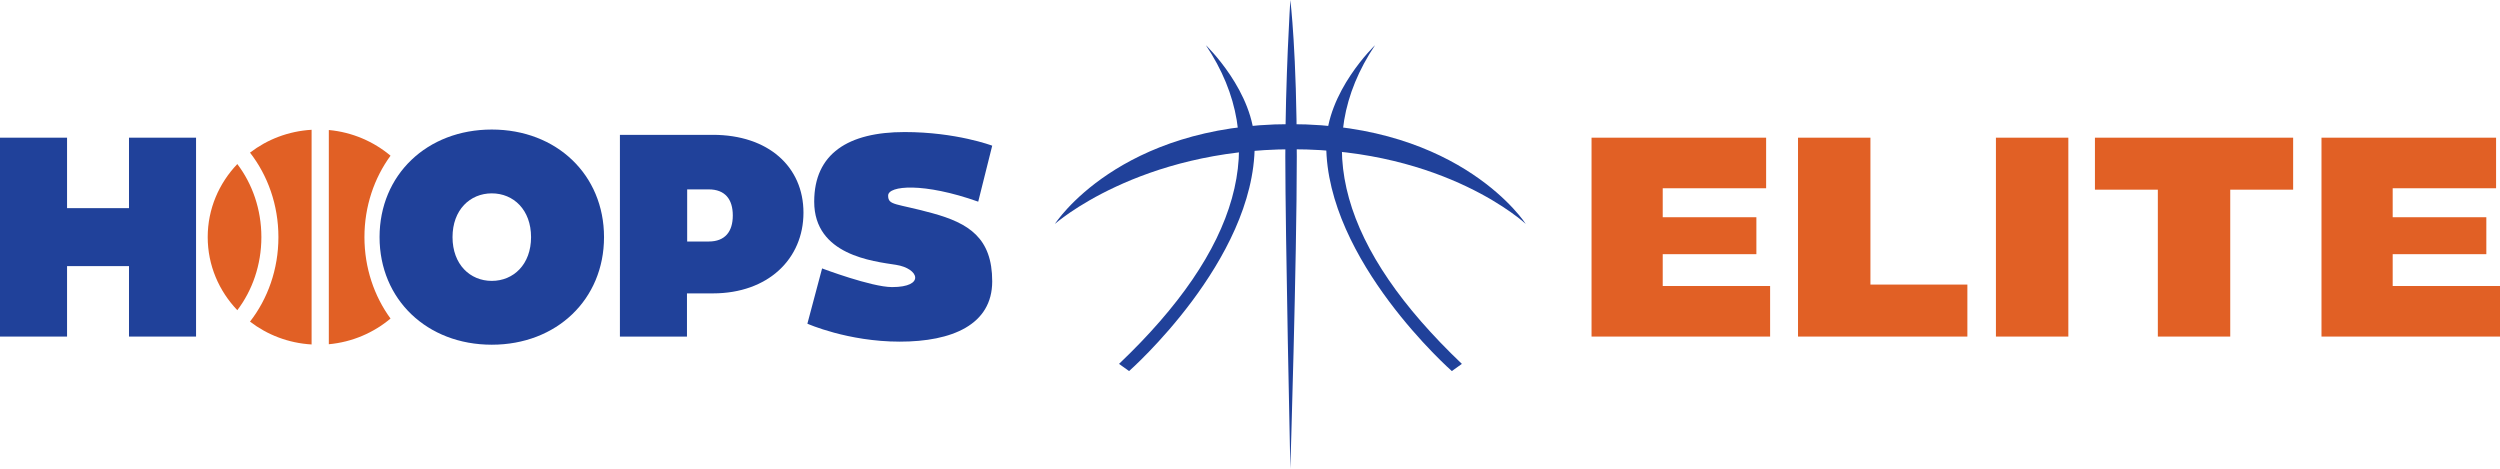 <svg xmlns="http://www.w3.org/2000/svg" xmlns:xlink="http://www.w3.org/1999/xlink" id="Layer_1" x="0px" y="0px" width="712.347px" height="133.544px" viewBox="0 0 712.347 133.544" xml:space="preserve"><g>	<polygon fill="#E16025" points="504.374,81.492 504.374,95.902 453.492,95.902 453.492,39.23 503.237,39.23 503.237,53.641   473.774,53.641 473.774,61.898 500.462,61.898 500.462,72.424 473.774,72.424 473.774,81.492  "></polygon>	<polygon fill="#E16025" points="712.347,95.902 661.483,95.902 661.483,39.23 711.229,39.23 711.229,53.641 681.768,53.641   681.768,61.898 708.455,61.898 708.455,72.424 681.768,72.424 681.768,81.492 712.347,81.492  "></polygon>	<polygon fill="#E16025" points="512.324,39.23 532.958,39.23 532.958,81.086 560.583,81.086 560.583,95.902 512.324,95.902  "></polygon>	<rect x="568.717" y="39.23" fill="#E16025" width="20.633" height="56.672"></rect>	<polygon fill="#E16025" points="614.852,54.045 596.929,54.045 596.929,39.23 653.405,39.23 653.405,54.045 635.484,54.045   635.484,95.902 614.852,95.902  "></polygon>	<path fill="#E16025" d="M67.621,46.742c-5.22,5.47-8.437,12.773-8.437,20.824c0,8.051,3.217,15.354,8.437,20.823  c4.271-5.633,6.856-12.895,6.856-20.823C74.478,59.637,71.892,52.375,67.621,46.742"></path>	<path fill="#E16025" d="M71.236,43.49c4.905-3.756,10.929-6.12,17.55-6.509v61.17c-6.621-0.389-12.645-2.752-17.55-6.509  c5.051-6.493,8.095-14.896,8.095-24.076S76.288,49.983,71.236,43.49"></path>	<path fill="#E16025" d="M103.844,67.566c0,8.759,2.785,16.839,7.433,23.202c-4.809,4.031-10.881,6.703-17.583,7.318V37.047  c6.702,0.616,12.774,3.287,17.583,7.318C106.629,50.728,103.844,58.791,103.844,67.566"></path>	<polygon fill="#20419A" points="55.862,39.23 55.862,95.902 36.756,95.902 36.756,75.825 19.106,75.825 19.106,95.902 0,95.902   0,39.23 19.106,39.23 19.106,59.308 36.756,59.308 36.756,39.23  "></polygon>	<path fill="#20419A" d="M108.152,67.566c0-17.757,13.521-30.655,31.978-30.655c18.46,0,31.98,12.898,31.98,30.655  c0,17.757-13.52,30.655-31.98,30.655C121.673,98.221,108.152,85.323,108.152,67.566 M151.319,67.566  c0-7.768-4.988-12.471-11.189-12.471c-6.2,0-11.188,4.704-11.188,12.471c0,7.769,4.988,12.471,11.188,12.471  C146.331,80.037,151.319,75.334,151.319,67.566z"></path>	<path fill="#20419A" d="M228.938,60.604c0,13.115-10.039,22.993-25.826,22.993h-7.367v12.306h-19.107V38.42h26.475  C218.899,38.42,228.938,47.488,228.938,60.604 M208.803,61.39c0-4.619-2.214-7.425-6.858-7.425h-6.144v14.85h6.144  C206.588,68.815,208.803,66.008,208.803,61.39z"></path>	<path fill="#20419A" d="M278.733,57.464l3.988-15.953c0,0-10.226-3.885-24.952-3.885c-16.054,0-25.77,6.135-25.77,19.838  c0,15.237,16.771,16.975,23.315,17.998c6.544,1.022,8.385,6.34-1.125,6.34c-5.88,0-19.941-5.318-19.941-5.318l-4.192,15.749  c0,0,11.453,5.113,26.331,5.113c14.879,0,26.333-4.807,26.333-17.18c0-12.373-6.648-16.565-17.078-19.429  c-10.431-2.863-12.577-2.147-12.577-5.011S263.189,51.942,278.733,57.464"></path>	<path fill="#20419A" d="M300.585,63.804c0,0,23.93-21.27,67.695-21.27c43.767,0,66.467,21.27,66.467,21.27  s-18.2-28.428-67.08-28.428C318.788,35.376,300.585,63.804,300.585,63.804"></path>	<path fill="#20419A" d="M367.668,0c0.023,0.19,1.84,15.114,1.84,44.58c0,29.654-1.841,88.964-1.841,88.964  s-1.432-66.877-1.432-88.964C366.235,22.586,367.655,0.191,367.668,0L367.668,0z"></path>	<path fill="#20419A" d="M391.8,12.88c-18.611,27.814-9.408,58.287,24.747,90.805l-2.864,2.045c0,0-35.789-31.496-35.789-64.422  C377.894,26.173,391.8,12.88,391.8,12.88"></path>	<path fill="#20419A" d="M343.603,12.88c18.611,27.814,9.408,58.287-24.746,90.805l2.863,2.045c0,0,35.791-31.496,35.791-64.422  C357.511,26.173,343.603,12.88,343.603,12.88"></path></g></svg>